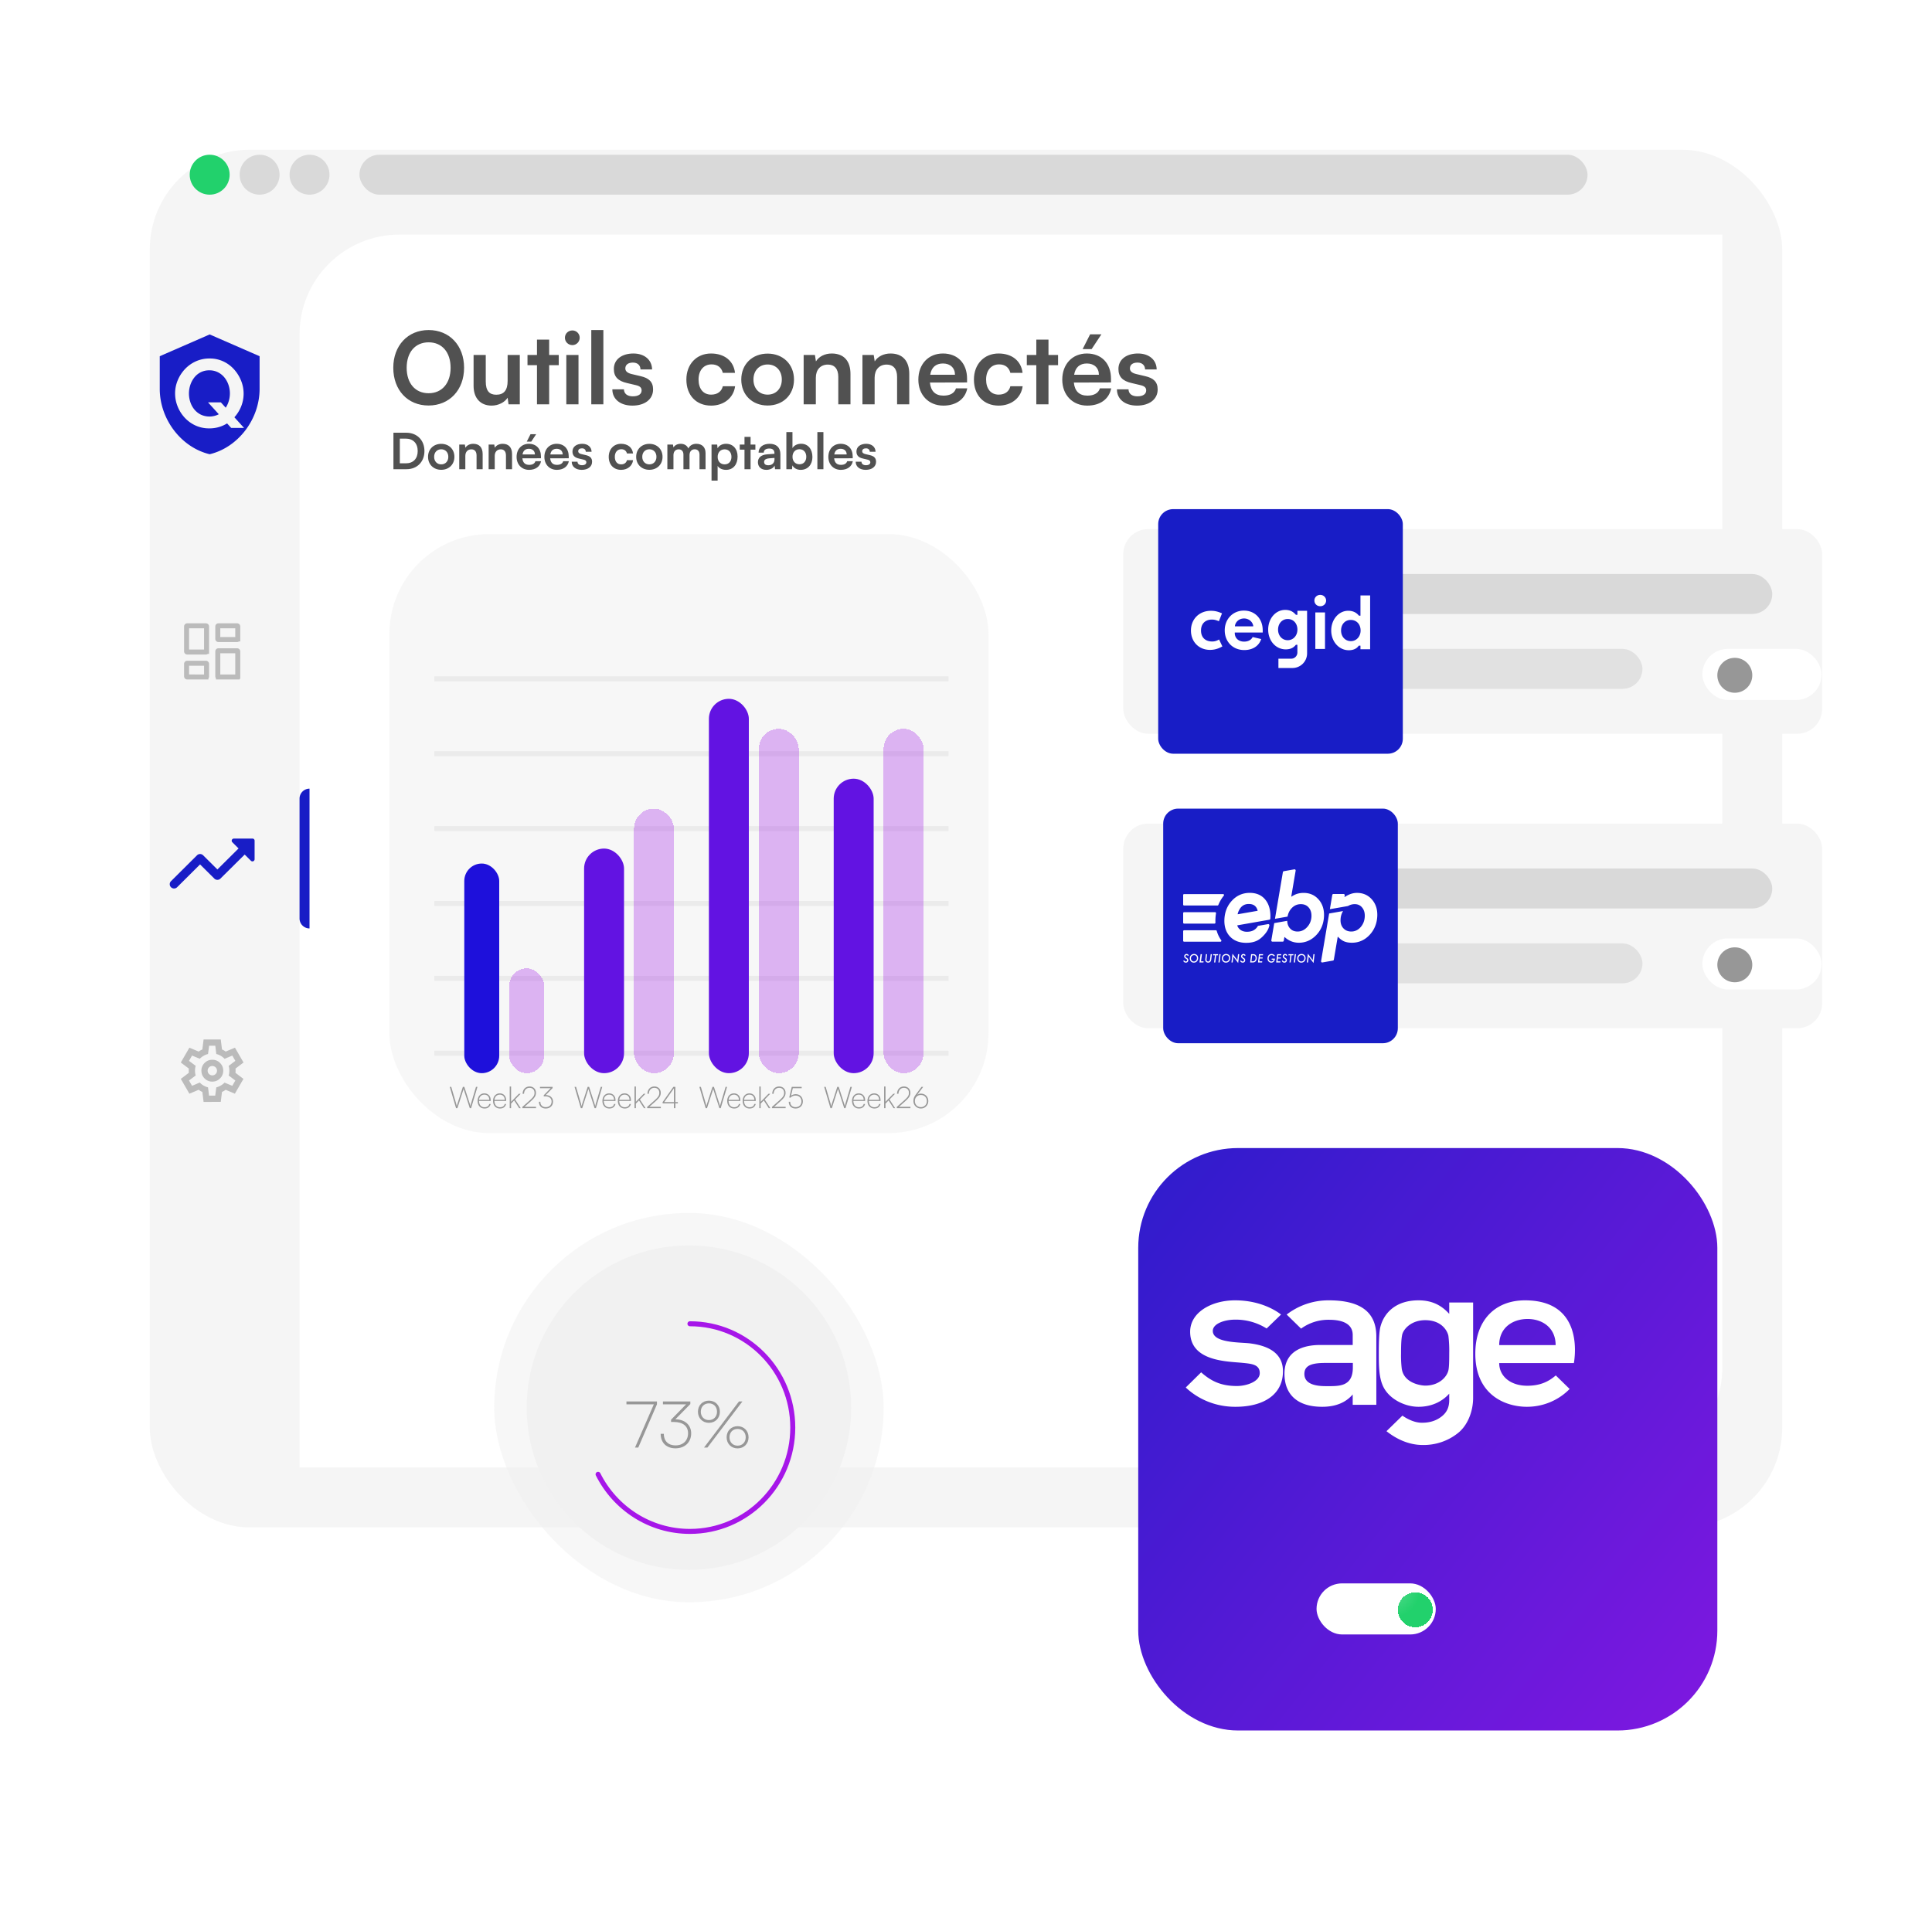 <svg xmlns="http://www.w3.org/2000/svg" width="387" height="382" fill="none"><g filter="url(#a)"><rect width="327" height="276" x="20" y="20" fill="#F5F5F5" rx="20"/></g><g filter="url(#b)"><path fill="#fff" d="M62 69c0-11.046 8.954-20 20-20h265v227c0 11.046-8.954 20-20 20H62V69Z"/></g><rect width="78" height="78" x="99" y="243" fill="#F1F1F1" opacity=".5" rx="39"/><circle cx="138" cy="282" r="32.5" fill="#F1F1F1"/><g filter="url(#c)"><path stroke="#A616E9" stroke-linecap="round" d="M138.201 261.2c11.376 0 20.599 9.312 20.599 20.8 0 11.487-9.223 20.8-20.599 20.8-8.043 0-15.009-4.654-18.401-11.44"/></g><path fill="#979797" d="M125.485 280.77v.572h5.486l-3.77 8.658h.65l3.744-8.658v-.572h-6.11Zm9.507 4.108c1.794 0 2.834.832 2.834 2.249 0 1.482-.988 2.444-2.522 2.444-1.443 0-2.34-.884-2.34-2.327h-.624c0 1.781 1.144 2.912 2.964 2.912 1.872 0 3.146-1.209 3.146-3.003 0-1.677-1.274-2.808-3.172-2.808l3.003-3.055v-.52h-5.486v.572h4.641l-3.016 3.081v.455h.572Zm9.208-2.054c0-1.287-.923-2.223-2.197-2.223s-2.197.936-2.197 2.223.923 2.223 2.197 2.223 2.197-.936 2.197-2.223Zm4.511-2.054h-.689l-6.994 9.23h.676l7.007-9.23Zm-5.083 2.054c0 .988-.676 1.677-1.625 1.677s-1.625-.689-1.625-1.677c0-.988.663-1.677 1.625-1.677s1.625.689 1.625 1.677Zm6.318 5.122c0-1.287-.923-2.223-2.197-2.223s-2.197.936-2.197 2.223.923 2.223 2.197 2.223 2.197-.936 2.197-2.223Zm-.572 0c0 .988-.676 1.677-1.625 1.677s-1.625-.689-1.625-1.677c0-.988.663-1.677 1.625-1.677s1.625.689 1.625 1.677Z"/><path fill="#515151" d="M92.96 73.68c0-4.46-2.92-7.56-7.1-7.56s-7.08 3.12-7.08 7.56c0 4.46 2.88 7.56 7.06 7.56 4.2 0 7.12-3.12 7.12-7.56Zm-2.7 0c0 3.08-1.72 5.1-4.4 5.1-2.68 0-4.4-1.98-4.4-5.1 0-3.12 1.72-5.1 4.4-5.1 2.68 0 4.4 1.98 4.4 5.1Zm11.423-2.56v5.18c0 1.88-.74 2.78-2.28 2.78-1.36 0-2.1-.76-2.1-2.64v-5.32h-2.44v6.18c0 2.42 1.34 3.96 3.62 3.96 1.32 0 2.6-.64 3.2-1.58l.18 1.32h2.26v-9.88h-2.44Zm8.32 9.88v-7.84h1.92v-2.04h-1.92v-3.08h-2.44v3.08h-1.9v2.04h1.9V81h2.44Zm4.657-11.86c.8 0 1.46-.66 1.46-1.48s-.66-1.46-1.46-1.46c-.84 0-1.5.64-1.5 1.46s.66 1.48 1.5 1.48ZM113.44 81h2.44v-9.88h-2.44V81Zm7.421 0V66.12h-2.42V81h2.42Zm1.799-3c0 1.94 1.56 3.26 4.02 3.26 2.44 0 4.14-1.24 4.14-3.24 0-1.52-.84-2.28-2.5-2.66l-1.78-.42c-.84-.2-1.28-.56-1.28-1.12 0-.74.56-1.18 1.52-1.18.94 0 1.5.54 1.52 1.38h2.32c-.02-1.92-1.52-3.2-3.74-3.2-2.28 0-3.92 1.16-3.92 3.1 0 1.58.86 2.42 2.64 2.82l1.78.42c.88.2 1.14.56 1.14 1.06 0 .72-.62 1.18-1.76 1.18-1.12 0-1.76-.54-1.78-1.4h-2.32Zm14.829-1.96c0 3.14 1.96 5.22 4.96 5.22 2.58 0 4.5-1.58 4.8-3.88h-2.46c-.26 1.08-1.12 1.68-2.34 1.68-1.56 0-2.52-1.16-2.52-3.02s1.04-3.04 2.6-3.04c1.16 0 1.98.58 2.26 1.7h2.44c-.26-2.38-2.1-3.88-4.8-3.88-2.92 0-4.94 2.16-4.94 5.22Zm10.996 0c0 3.08 2.22 5.2 5.28 5.2s5.28-2.12 5.28-5.2-2.22-5.2-5.28-5.2-5.28 2.12-5.28 5.2Zm2.44 0c0-1.8 1.16-3.02 2.84-3.02s2.84 1.22 2.84 3.02-1.16 3.02-2.84 3.02-2.84-1.22-2.84-3.02ZM163.419 81v-5.32c0-1.6.92-2.64 2.42-2.64 1.26 0 2.08.8 2.08 2.46V81h2.44v-6.08c0-2.56-1.28-4.1-3.76-4.1-1.34 0-2.54.58-3.16 1.58l-.2-1.28h-2.26V81h2.44Zm11.777 0v-5.32c0-1.6.92-2.64 2.42-2.64 1.26 0 2.08.8 2.08 2.46V81h2.44v-6.08c0-2.56-1.28-4.1-3.76-4.1-1.34 0-2.54.58-3.16 1.58l-.2-1.28h-2.26V81h2.44Zm13.757.26c2.58 0 4.38-1.3 4.8-3.46h-2.26c-.28.94-1.16 1.46-2.5 1.46-1.62 0-2.54-.88-2.72-2.62l7.44-.02v-.74c0-3.08-1.88-5.06-4.84-5.06-2.9 0-4.92 2.14-4.92 5.24 0 3.06 2.06 5.2 5 5.2Zm-.06-8.44c1.46 0 2.4.9 2.4 2.26h-4.96c.24-1.48 1.12-2.26 2.56-2.26Zm6.193 3.22c0 3.14 1.96 5.22 4.96 5.22 2.58 0 4.5-1.58 4.8-3.88h-2.46c-.26 1.08-1.12 1.68-2.34 1.68-1.56 0-2.52-1.16-2.52-3.02s1.04-3.04 2.6-3.04c1.16 0 1.98.58 2.26 1.7h2.44c-.26-2.38-2.1-3.88-4.8-3.88-2.92 0-4.94 2.16-4.94 5.22ZM210.022 81v-7.84h1.92v-2.04h-1.92v-3.08h-2.44v3.08h-1.9v2.04h1.9V81h2.44Zm10.6-14.02h-2.26l-1.5 2.96h1.8l1.96-2.96Zm-2.84 14.28c2.58 0 4.38-1.3 4.8-3.46h-2.26c-.28.94-1.16 1.46-2.5 1.46-1.62 0-2.54-.88-2.72-2.62l7.44-.02v-.74c0-3.08-1.88-5.06-4.84-5.06-2.9 0-4.92 2.14-4.92 5.24 0 3.06 2.06 5.2 5 5.2Zm-.06-8.44c1.46 0 2.4.9 2.4 2.26h-4.96c.24-1.48 1.12-2.26 2.56-2.26Zm6.012 5.18c0 1.94 1.56 3.26 4.02 3.26 2.44 0 4.14-1.24 4.14-3.24 0-1.52-.84-2.28-2.5-2.66l-1.78-.42c-.84-.2-1.28-.56-1.28-1.12 0-.74.56-1.18 1.52-1.18.94 0 1.5.54 1.52 1.38h2.32c-.02-1.92-1.52-3.2-3.74-3.2-2.28 0-3.92 1.16-3.92 3.1 0 1.58.86 2.42 2.64 2.82l1.78.42c.88.2 1.14.56 1.14 1.06 0 .72-.62 1.18-1.76 1.18-1.12 0-1.76-.54-1.78-1.4h-2.32ZM81.44 94c2.12 0 3.58-1.49 3.58-3.64 0-2.18-1.49-3.67-3.65-3.67h-2.56V94h2.63Zm-.19-6.13c1.51 0 2.42.94 2.42 2.49 0 1.52-.89 2.46-2.35 2.46h-1.23v-4.95h1.16Zm4.492 3.65c0 1.54 1.11 2.6 2.64 2.6s2.64-1.06 2.64-2.6-1.11-2.6-2.64-2.6-2.64 1.06-2.64 2.6Zm1.22 0c0-.9.58-1.51 1.42-1.51s1.42.61 1.42 1.51-.58 1.51-1.42 1.51-1.42-.61-1.42-1.51ZM93.21 94v-2.66c0-.8.46-1.32 1.21-1.32.63 0 1.04.4 1.04 1.23V94h1.22v-3.04c0-1.28-.64-2.05-1.88-2.05-.67 0-1.27.29-1.58.79l-.1-.64h-1.13V94h1.22Zm5.889 0v-2.66c0-.8.46-1.32 1.21-1.32.63 0 1.04.4 1.04 1.23V94h1.22v-3.04c0-1.28-.64-2.05-1.88-2.05-.67 0-1.27.29-1.58.79l-.1-.64h-1.13V94h1.22Zm8.299-7.01h-1.13l-.75 1.48h.9l.98-1.48Zm-1.42 7.14c1.29 0 2.19-.65 2.4-1.73h-1.13c-.14.47-.58.73-1.25.73-.81 0-1.27-.44-1.36-1.31l3.72-.01v-.37c0-1.54-.94-2.53-2.42-2.53-1.45 0-2.46 1.07-2.46 2.62 0 1.53 1.03 2.6 2.5 2.6Zm-.03-4.22c.73 0 1.2.45 1.2 1.13h-2.48c.12-.74.56-1.13 1.28-1.13Zm5.596 4.22c1.29 0 2.19-.65 2.4-1.73h-1.13c-.14.47-.58.73-1.25.73-.81 0-1.27-.44-1.36-1.31l3.72-.01v-.37c0-1.54-.94-2.53-2.42-2.53-1.45 0-2.46 1.07-2.46 2.62 0 1.53 1.03 2.6 2.5 2.6Zm-.03-4.22c.73 0 1.2.45 1.2 1.13h-2.48c.12-.74.56-1.13 1.28-1.13Zm3.007 2.59c0 .97.78 1.63 2.01 1.63 1.22 0 2.07-.62 2.07-1.62 0-.76-.42-1.14-1.25-1.33l-.89-.21c-.42-.1-.64-.28-.64-.56 0-.37.28-.59.76-.59.47 0 .75.27.76.69h1.16c-.01-.96-.76-1.6-1.87-1.6-1.14 0-1.96.58-1.96 1.55 0 .79.43 1.21 1.32 1.41l.89.21c.44.1.57.28.57.53 0 .36-.31.59-.88.59-.56 0-.88-.27-.89-.7h-1.16Zm7.414-.98c0 1.57.98 2.61 2.48 2.61 1.29 0 2.25-.79 2.4-1.94h-1.23c-.13.54-.56.84-1.17.84-.78 0-1.26-.58-1.26-1.51s.52-1.52 1.3-1.52c.58 0 .99.29 1.13.85h1.22c-.13-1.19-1.05-1.94-2.4-1.94-1.46 0-2.47 1.08-2.47 2.61Zm5.498 0c0 1.54 1.11 2.6 2.64 2.6s2.64-1.06 2.64-2.6-1.11-2.6-2.64-2.6-2.64 1.06-2.64 2.6Zm1.22 0c0-.9.58-1.51 1.42-1.51s1.42.61 1.42 1.51-.58 1.51-1.42 1.51-1.42-.61-1.42-1.51ZM134.9 94v-2.8c0-.8.47-1.18 1.05-1.18.58 0 .95.37.95 1.06V94h1.22v-2.8c0-.81.45-1.19 1.04-1.19.58 0 .96.37.96 1.08V94h1.21v-3.23c0-1.14-.66-1.86-1.86-1.86-.75 0-1.33.37-1.58.94-.26-.57-.78-.94-1.53-.94-.71 0-1.21.32-1.46.73l-.1-.58h-1.12V94h1.22Zm7.627 2.29h1.22v-2.95c.31.5.95.79 1.69.79 1.47 0 2.31-1.12 2.31-2.66 0-1.55-.92-2.56-2.31-2.56-.75 0-1.4.33-1.7.9l-.08-.75h-1.13v7.23Zm1.23-4.76c0-.89.55-1.51 1.39-1.51.86 0 1.37.63 1.37 1.51s-.51 1.5-1.37 1.5c-.84 0-1.39-.61-1.39-1.5ZM150.35 94v-3.92h.96v-1.02h-.96v-1.54h-1.22v1.54h-.95v1.02h.95V94h1.22Zm3.159.13c.77 0 1.44-.35 1.65-.86l.09.73h1.07v-3c0-1.37-.82-2.09-2.15-2.09-1.34 0-2.22.7-2.22 1.77h1.04c0-.52.4-.82 1.12-.82.62 0 1.02.27 1.02.94v.11l-1.48.11c-1.17.09-1.83.66-1.83 1.57 0 .93.64 1.54 1.69 1.54Zm.4-.92c-.55 0-.85-.22-.85-.67 0-.4.29-.65 1.05-.72l1.03-.08V92c0 .76-.48 1.21-1.23 1.21Zm4.739.79.08-.77c.29.57.92.9 1.66.9 1.42 0 2.35-1.05 2.35-2.57 0-1.56-.86-2.66-2.27-2.66-.75 0-1.41.33-1.73.88v-3.22h-1.22V94h1.13Zm.1-2.49c0-.89.55-1.51 1.39-1.51.86 0 1.37.63 1.37 1.51s-.51 1.5-1.37 1.5c-.84 0-1.39-.61-1.39-1.5Zm6.191 2.49v-7.44h-1.21V94h1.21Zm3.49.13c1.29 0 2.19-.65 2.4-1.73h-1.13c-.14.47-.58.73-1.25.73-.81 0-1.27-.44-1.36-1.31l3.72-.01v-.37c0-1.54-.94-2.53-2.42-2.53-1.45 0-2.46 1.07-2.46 2.62 0 1.53 1.03 2.6 2.5 2.6Zm-.03-4.22c.73 0 1.2.45 1.2 1.13h-2.48c.12-.74.56-1.13 1.28-1.13Zm3.006 2.59c0 .97.78 1.63 2.01 1.63 1.22 0 2.07-.62 2.07-1.62 0-.76-.42-1.14-1.25-1.33l-.89-.21c-.42-.1-.64-.28-.64-.56 0-.37.28-.59.76-.59.47 0 .75.27.76.69h1.16c-.01-.96-.76-1.6-1.87-1.6-1.14 0-1.96.58-1.96 1.55 0 .79.43 1.21 1.32 1.41l.89.21c.44.1.57.28.57.53 0 .36-.31.59-.88.59-.56 0-.88-.27-.89-.7h-1.16Z"/><g fill="#181DC6" clip-path="url(#d)"><path d="M44.947 75.612a3.988 3.988 0 0 0-1.287-1.031 3.722 3.722 0 0 0-1.714-.389 3.78 3.78 0 0 0-1.772.4c-.5.259-.937.624-1.277 1.069a4.944 4.944 0 0 0-.782 1.487 5.444 5.444 0 0 0 .01 3.403c.172.536.444 1.037.802 1.477.35.429.789.78 1.287 1.03a4.071 4.071 0 0 0 3.495-.009c.039-.02.08-.042.115-.063l-2.155-2.377h2.575l.971 1.07a4.99 4.99 0 0 0 .568-1.194 5.37 5.37 0 0 0 .267-1.663 5.306 5.306 0 0 0-.287-1.73 4.764 4.764 0 0 0-.816-1.48Z"/><path d="m42 67-10 4.363v6.546C32 83.963 36.267 89.626 42 91c5.733-1.374 10-7.037 10-13.09v-6.547L42 67Zm4.303 18.723-.816-.9a7.026 7.026 0 0 1-.817.433 6.623 6.623 0 0 1-2.743.564 6.478 6.478 0 0 1-2.802-.593 6.79 6.79 0 0 1-2.159-1.585 7.273 7.273 0 0 1-1.397-2.245 6.955 6.955 0 0 1-.495-2.577 6.753 6.753 0 0 1 .526-2.634 7.434 7.434 0 0 1 1.445-2.237 6.858 6.858 0 0 1 2.179-1.555 6.584 6.584 0 0 1 2.762-.574 6.366 6.366 0 0 1 2.783.603c.82.389 1.552.938 2.148 1.614a7.696 7.696 0 0 1 1.387 2.255 6.896 6.896 0 0 1-.02 5.183 7.3 7.3 0 0 1-1.333 2.121l1.927 2.127h-2.575Z"/></g><circle cx="42" cy="35" r="4" fill="#22D16C"/><circle cx="52" cy="35" r="4" fill="#D9D9D9"/><circle cx="62" cy="35" r="4" fill="#D9D9D9"/><rect width="246" height="8" x="72" y="31" fill="#D9D9D9" rx="4"/><path fill="#181DC6" d="m46.535 168.733 1.25 1.243-4.238 4.209-2.857-2.838a.877.877 0 0 0-.613-.252.875.875 0 0 0-.612.252l-5.211 5.185a.854.854 0 0 0 0 1.216.88.88 0 0 0 .612.252.875.875 0 0 0 .612-.252l4.595-4.572 2.858 2.838a.868.868 0 0 0 1.224 0l4.856-4.813 1.25 1.242a.434.434 0 0 0 .739-.302v-3.71a.407.407 0 0 0-.12-.307.416.416 0 0 0-.306-.124h-3.726a.439.439 0 0 0-.403.263.431.431 0 0 0 .09.47Z"/><path stroke="#BBB" d="M41.25 130.625H37.5a.127.127 0 0 1-.125-.125v-5c0-.068.057-.125.125-.125h3.75c.068 0 .125.057.125.125v5a.127.127 0 0 1-.125.125Zm0 5H37.5a.127.127 0 0 1-.125-.125V133c0-.068.057-.125.125-.125h3.75c.068 0 .125.057.125.125v2.5a.127.127 0 0 1-.125.125Zm6.25 0h-3.75a.127.127 0 0 1-.125-.125v-5c0-.068.057-.125.125-.125h3.75c.068 0 .125.057.125.125v5a.127.127 0 0 1-.125.125ZM43.625 128v-2.5c0-.068.057-.125.125-.125h3.75c.068 0 .125.057.125.125v2.5a.127.127 0 0 1-.125.125h-3.75a.127.127 0 0 1-.125-.125Z"/><path fill="#181DC6" d="M60 160a2 2 0 0 1 2-2v28a2 2 0 0 1-2-2v-24Z"/><path fill="#BBB" d="m40.781 220.75-.25-2a2.37 2.37 0 0 1-.383-.188 4.78 4.78 0 0 1-.351-.234l-1.86.781-1.718-2.968 1.61-1.219a1.493 1.493 0 0 1-.017-.211v-.422c0-.068.006-.138.016-.211l-1.61-1.219 1.72-2.968 1.859.781a4.12 4.12 0 0 1 .36-.234c.124-.073.25-.136.374-.188l.25-2h3.438l.25 2c.135.052.263.115.383.188.12.072.237.151.351.234l1.86-.781 1.718 2.968-1.61 1.219c.011.073.017.143.017.211v.422c0 .068-.01.138-.032.211l1.61 1.219-1.72 2.968-1.843-.781a4.118 4.118 0 0 1-.36.234c-.124.073-.25.136-.374.188l-.25 2H40.78Zm1.75-4.062c.604 0 1.12-.214 1.547-.641.427-.427.64-.943.64-1.547s-.213-1.12-.64-1.547a2.108 2.108 0 0 0-1.547-.641c-.614 0-1.133.214-1.555.641a2.118 2.118 0 0 0-.632 1.547c0 .604.21 1.12.632 1.547a2.1 2.1 0 0 0 1.555.641Zm0-1.25a.907.907 0 0 1-.664-.274.903.903 0 0 1-.273-.664c0-.26.091-.482.273-.664a.902.902 0 0 1 .664-.274.91.91 0 0 1 .665.274.903.903 0 0 1 .273.664c0 .26-.092.482-.274.664a.902.902 0 0 1-.664.274Zm-.656 4.062h1.234l.22-1.656a3.52 3.52 0 0 0 .898-.368 3.74 3.74 0 0 0 .757-.585l1.547.64.61-1.062-1.344-1.016a2.21 2.21 0 0 0 .11-.46 3.864 3.864 0 0 0 0-.985 2.219 2.219 0 0 0-.11-.461l1.344-1.016-.61-1.062-1.547.656a3.447 3.447 0 0 0-1.656-.969l-.203-1.656h-1.234l-.22 1.656a3.504 3.504 0 0 0-.897.368 3.774 3.774 0 0 0-.758.585l-1.547-.64-.61 1.062 1.344 1a2.541 2.541 0 0 0-.11.469 3.774 3.774 0 0 0 0 .984c.022.157.058.313.11.469l-1.344 1.016.61 1.062 1.547-.656c.229.24.482.44.758.602.276.162.575.284.898.367l.203 1.656Z"/><rect width="140" height="41" x="225" y="106" fill="#F5F5F5" rx="5"/><rect width="84" height="8" x="271" y="115" fill="#D9D9D9" rx="4"/><rect width="58" height="8" x="271" y="130" fill="#D9D9D9" fill-opacity=".7" rx="4"/><rect width="49" height="49" x="232" y="102" fill="#181DC6" rx="3"/><path fill="#fff" d="M257.948 128.259c-1.137 0-1.938-.916-1.938-2.124 0-1.208.807-2.123 1.938-2.123 1.13 0 1.938.879 1.938 2.123 0 1.208-.838 2.124-1.938 2.124Zm1.938-5.892v.807h-.293l-.036-.036c-.437-.478-.987-.951-2.124-.951-1.902 0-3.403 1.717-3.403 3.954s1.537 3.954 3.511 3.954c1.136 0 1.681-.479 2.01-.879l.036-.036h.293v1.537c0 .694-.551 1.244-1.244 1.244h-2.555v1.866h2.818a2.933 2.933 0 0 0 2.925-2.925v-8.535h-1.938Zm-10.648 7.865c-2.267 0-3.912-1.644-3.912-3.953 0-2.267 1.645-3.954 3.841-3.954 2.195 0 3.768 1.609 3.768 3.954v.436h-5.599v.108c0 1.023.766 1.717 1.867 1.717.807 0 1.429-.329 1.716-.916l1.717.401c-.467 1.4-1.711 2.207-3.398 2.207Zm-.035-6.328c-1.059 0-1.717.73-1.831 1.465v.108h3.661v-.114c-.144-.837-.915-1.459-1.83-1.459Zm14.272-1.208h1.938v7.315h-1.938v-7.315Zm.987-1.245c-.658 0-1.173-.478-1.173-1.136 0-.658.515-1.137 1.173-1.137s1.172.515 1.172 1.137c-.006.658-.514 1.136-1.172 1.136Zm5.706 8.817c-1.974 0-3.511-1.758-3.511-3.953 0-2.196 1.501-3.954 3.403-3.954.916 0 1.609.329 2.124.951l.036.036h.293v-4.062h1.938v10.791h-1.938v-.73h-.329l-.036.036c-.407.592-1.101.885-1.98.885Zm.401-6.071c-1.137 0-1.938.879-1.938 2.123 0 1.245.843 2.124 1.974 2.124 1.094 0 1.938-.915 1.938-2.124 0-1.25-.802-2.123-1.974-2.123Zm-28.203 6c-2.196 0-3.805-1.609-3.805-3.877 0-2.302 1.681-3.953 3.99-3.953.808 0 1.388.143 2.231.514l-.622 1.573c-.55-.221-.915-.329-1.388-.329-1.244 0-2.195.73-2.195 2.195 0 1.466.951 2.196 2.231 2.196.479 0 .88-.108 1.388-.401l.658 1.388c-.843.472-1.579.694-2.488.694Z"/><g filter="url(#e)"><rect width="23.882" height="10.235" x="341" y="129" fill="#fff" rx="5.118"/></g><g filter="url(#f)"><circle cx="346.5" cy="134.288" r="3.5" fill="#979797"/></g><rect width="140" height="41" x="225" y="165" fill="#F5F5F5" rx="5"/><rect width="84" height="8" x="271" y="174" fill="#D9D9D9" rx="4"/><rect width="58" height="8" x="271" y="189" fill="#D9D9D9" fill-opacity=".7" rx="4"/><rect width="47" height="47" x="233" y="162" fill="#181DC6" rx="3"/><g fill="#fff" fill-rule="evenodd" clip-path="url(#g)" clip-rule="evenodd"><path d="M237 186.564v1.903a.19.19 0 0 0 .185.193h7.286c.154 0 .239-.183.147-.31a5.93 5.93 0 0 1-.887-1.84.185.185 0 0 0-.177-.139h-6.369a.189.189 0 0 0-.185.193Zm6.47-2.579c.018-.347.055-.683.11-1.011.019-.119-.066-.229-.182-.229h-6.213a.19.19 0 0 0-.185.193v1.903c0 .107.083.193.185.193h6.097a.19.19 0 0 0 .184-.203 8.862 8.862 0 0 1 .004-.846Zm-6.47-4.672v1.903c0 .106.083.192.185.192h6.695a.184.184 0 0 0 .17-.118 7.384 7.384 0 0 1 1.089-1.854c.101-.126.016-.316-.141-.316h-7.813a.189.189 0 0 0-.185.193Zm1.112 12.052-.159.158c-.075-.115-.162-.173-.259-.173a.241.241 0 0 0-.175.068.23.23 0 0 0-.069.171c0 .054.015.101.047.141a.52.52 0 0 0 .07.064c.031.023.069.049.116.078a.912.912 0 0 1 .275.227.464.464 0 0 1 .071.268.47.47 0 0 1-.137.35.483.483 0 0 1-.355.134.546.546 0 0 1-.302-.08.56.56 0 0 1-.116-.104 1.005 1.005 0 0 1-.104-.156l.181-.128c.049.09.097.152.144.186a.305.305 0 0 0 .183.051.272.272 0 0 0 .197-.069.264.264 0 0 0 .071-.197.22.22 0 0 0-.052-.147.505.505 0 0 0-.077-.071 1.982 1.982 0 0 0-.131-.087.868.868 0 0 1-.251-.211.435.435 0 0 1-.069-.252c0-.134.045-.246.135-.334a.464.464 0 0 1 .34-.134c.089 0 .165.019.228.056.064.038.13.101.198.191Zm1.887.588c0 .19-.049.362-.145.517a.796.796 0 0 1-.301.281.857.857 0 0 1-.41.099.775.775 0 0 1-.587-.238.865.865 0 0 1-.227-.619c0-.252.081-.461.241-.626a.816.816 0 0 1 .609-.248c.245 0 .443.077.594.23.15.152.226.354.226.604Zm-.239-.002a.607.607 0 0 0-.155-.437.55.55 0 0 0-.418-.163.591.591 0 0 0-.442.184.633.633 0 0 0-.177.458c0 .181.055.331.164.45.11.118.249.177.417.177.175 0 .32-.064.436-.191a.676.676 0 0 0 .175-.478Zm1.005-.798-.194 1.435h.521l-.031.23h-.794l.227-1.665h.271Zm1.987 0-.116.985c-.026.218-.075.377-.147.477a.562.562 0 0 1-.481.235.574.574 0 0 1-.411-.155.52.52 0 0 1-.164-.39c0-.033.002-.068.004-.105.002-.037.006-.075.011-.117l.11-.93h.236l-.113.962c-.004.029-.006.055-.008.08-.002.024-.002.047-.002.068 0 .11.029.198.089.262s.141.096.244.096c.12 0 .212-.041.274-.121.062-.081.104-.213.126-.396l.112-.951h.236Zm.854.229-.17 1.436h-.237l.17-1.436h-.382l.027-.229h.985l-.027.229h-.366Zm.892-.229-.197 1.665h-.238l.197-1.665h.238Zm1.925.8c0 .19-.048.362-.145.517a.796.796 0 0 1-.301.281.854.854 0 0 1-.41.099.77.77 0 0 1-.586-.238.86.86 0 0 1-.227-.619c0-.252.08-.461.24-.626a.816.816 0 0 1 .609-.248c.246 0 .444.077.594.23.151.152.226.354.226.604Zm-.238-.002a.607.607 0 0 0-.156-.437.548.548 0 0 0-.417-.163.593.593 0 0 0-.443.184.633.633 0 0 0-.177.458c0 .181.055.331.165.45.11.118.249.177.416.177a.568.568 0 0 0 .437-.191.68.68 0 0 0 .175-.478Zm2.045-.798-.21 1.779-.971-1.289-.138 1.175h-.238l.209-1.756.97 1.288.141-1.197h.237Zm1.278.212-.158.158c-.076-.115-.162-.173-.259-.173a.24.24 0 0 0-.175.068.226.226 0 0 0-.07.171c0 .054.016.101.048.141a.52.52 0 0 0 .07.064c.031.023.069.049.115.078.138.084.23.159.276.227.047.068.07.158.07.268a.47.47 0 0 1-.136.35.485.485 0 0 1-.356.134.542.542 0 0 1-.301-.08.54.54 0 0 1-.117-.104 1.004 1.004 0 0 1-.103-.156l.18-.128c.049.09.097.152.144.186a.306.306 0 0 0 .184.051.27.27 0 0 0 .196-.069.264.264 0 0 0 .071-.197.215.215 0 0 0-.052-.147.461.461 0 0 0-.077-.071 1.93 1.93 0 0 0-.13-.087.889.889 0 0 1-.252-.211.442.442 0 0 1-.068-.252.461.461 0 0 1 .474-.468c.089 0 .165.019.228.056a.7.7 0 0 1 .198.191Zm1.107-.212h.324c.122 0 .216.006.281.019a.55.55 0 0 1 .186.07.645.645 0 0 1 .246.282.943.943 0 0 1 .091.419c0 .164-.034.316-.102.455a.827.827 0 0 1-.118.182.674.674 0 0 1-.154.133.665.665 0 0 1-.213.083 1.136 1.136 0 0 1-.141.017 3.473 3.473 0 0 1-.192.005h-.405l.197-1.665Zm.21.229-.142 1.206h.18a.92.92 0 0 0 .311-.041.405.405 0 0 0 .189-.149.743.743 0 0 0 .141-.464.69.69 0 0 0-.063-.304.41.41 0 0 0-.174-.192.68.68 0 0 0-.31-.056h-.132Zm2.186-.229-.027.229h-.587l-.051.432h.587l-.024.214h-.588l-.066.56h.587l-.028.23h-.824l.197-1.665h.824Zm1.733.891h.64a1.088 1.088 0 0 1-.13.464.649.649 0 0 1-.597.342.712.712 0 0 1-.549-.234.846.846 0 0 1-.216-.597c0-.132.025-.26.074-.385a.825.825 0 0 1 .203-.306.755.755 0 0 1 .542-.209c.264 0 .482.112.656.336l-.155.164a.598.598 0 0 0-.505-.268.524.524 0 0 0-.416.185.704.704 0 0 0-.16.477c0 .179.05.324.15.437.1.113.23.17.39.17a.447.447 0 0 0 .291-.098.444.444 0 0 0 .153-.265h-.397l.026-.213Zm1.913-.891-.027.229h-.588l-.05.432h.587l-.025.214h-.587l-.067.56h.588l-.028.23h-.824l.197-1.665h.824Zm1.198.212-.159.158c-.075-.115-.161-.173-.259-.173a.241.241 0 0 0-.175.068.23.23 0 0 0-.069.171c0 .054.016.101.047.141a.59.59 0 0 0 .07.064c.031.023.07.049.116.078a.932.932 0 0 1 .276.227c.047.068.07.158.07.268a.47.47 0 0 1-.137.35.483.483 0 0 1-.355.134.548.548 0 0 1-.302-.08.56.56 0 0 1-.116-.104.937.937 0 0 1-.103-.156l.18-.128c.049.09.097.152.144.186a.305.305 0 0 0 .183.051.272.272 0 0 0 .197-.069.264.264 0 0 0 .071-.197.22.22 0 0 0-.052-.147.461.461 0 0 0-.077-.071 1.93 1.93 0 0 0-.13-.087.875.875 0 0 1-.252-.211.435.435 0 0 1-.069-.252c0-.134.045-.246.135-.334a.464.464 0 0 1 .34-.134c.089 0 .165.019.228.056.064.038.13.101.198.191Zm.85.017-.17 1.436h-.237l.17-1.436h-.383l.027-.229h.985l-.026.229h-.366Zm.891-.229-.197 1.665h-.237l.197-1.665h.237Zm1.925.8c0 .19-.048.362-.145.517a.786.786 0 0 1-.3.281.86.86 0 0 1-.41.099.773.773 0 0 1-.587-.238.865.865 0 0 1-.227-.619.86.86 0 0 1 .241-.626.816.816 0 0 1 .609-.248c.245 0 .443.077.594.23.15.152.225.354.225.604Zm-.238-.002a.611.611 0 0 0-.155-.437.55.55 0 0 0-.418-.163.591.591 0 0 0-.442.184.633.633 0 0 0-.177.458c0 .181.054.331.164.45.11.118.249.177.417.177.175 0 .32-.064.436-.191a.676.676 0 0 0 .175-.478Zm2.045-.798-.209 1.779-.971-1.289-.139 1.175h-.238l.209-1.756.971 1.288.141-1.197h.236Zm-8.991-9.016c-.158-.735-.45-1.369-.869-1.884-.734-.915-1.788-1.378-3.131-1.378-1.378 0-2.561.506-3.514 1.506-.957 1.001-1.481 2.263-1.557 3.748-.073 1.431.29 2.594 1.082 3.457.791.863 1.898 1.3 3.289 1.3.873 0 1.621-.158 2.225-.471.47-.241.946-.634 1.413-1.167.556-.624.82-1.184.936-1.61l.003-.009c.013-.039.03-.109.053-.213a.24.24 0 0 0-.056-.211.22.22 0 0 0-.199-.07l-.625.109h.002l-1.411.246a2.579 2.579 0 0 1-.114.19l-.037.05c-.503.681-1.184.938-2.063.938-.626 0-1.134-.192-1.511-.571a1.701 1.701 0 0 1-.413-.67.038.038 0 0 1 .004-.033c.003-.007.01-.015.024-.017l6.403-1.122a.23.23 0 0 0 .186-.212l.009-.136a6.825 6.825 0 0 0-.129-1.77Zm-2.423.318a.035.035 0 0 1-.025.017l-1.358.238h-.003l-.016.001-2.555.447c-.015.003-.026-.006-.031-.011a.037.037 0 0 1-.008-.033l.014-.062c.024-.107.057-.211.057-.211.41-1.17 1.116-1.739 2.157-1.739.956 0 1.536.434 1.772 1.327a.035.035 0 0 1-.004.026Zm22.914-2.233c-.769-.89-1.779-1.341-3.001-1.341-.835 0-1.661.276-2.458.821a.03.03 0 0 1-.038 0 .032.032 0 0 1-.015-.036l.048-.287a.244.244 0 0 0-.05-.192.22.22 0 0 0-.173-.084h-2.048a.228.228 0 0 0-.223.194l-.483 2.85 3.633-.636a2.547 2.547 0 0 1 1.354-.374c.627 0 1.114.228 1.49.697.378.464.55 1.073.512 1.81-.042.826-.329 1.541-.851 2.124-.515.565-1.136.852-1.845.852-.671 0-1.213-.228-1.611-.678-.397-.437-.58-1.03-.542-1.762.032-.623.2-1.179.5-1.661l-2.785.488-1.613 9.529-.002.008a.23.23 0 0 0 .221.276c.011 0 .02-.002.03-.003l.023-.004 2.101-.368a.225.225 0 0 0 .181-.187l.773-4.558a.035.035 0 0 1 .024-.028.036.036 0 0 1 .036.009c.363.38.721.66 1.062.832.445.234 1.025.353 1.724.353 1.359 0 2.538-.513 3.504-1.525.969-1.015 1.498-2.279 1.574-3.759.069-1.344-.285-2.474-1.052-3.36Zm-10.67.01c-.77-.896-1.792-1.351-3.039-1.351-.504 0-.983.079-1.426.234-.289.102-.62.273-.983.508a.035.035 0 0 1-.04-.001.034.034 0 0 1-.014-.036l.873-5.141.001-.003c.002-.015.004-.03.004-.045a.23.23 0 0 0-.225-.235.202.202 0 0 0-.043.005h-.003l-2.103.369a.23.23 0 0 0-.185.191l-1.585 9.346 2.521-.441c.116-.651.376-1.204.782-1.644.509-.565 1.139-.851 1.872-.851.679 0 1.201.226 1.595.691.394.463.575 1.075.537 1.816-.043.823-.341 1.534-.887 2.114-.528.572-1.165.862-1.893.862-.66 0-1.167-.22-1.552-.674-.328-.377-.502-.87-.521-1.469l-2.599.456-.585 3.444a.247.247 0 0 0 .05.193.223.223 0 0 0 .173.084h2.048a.23.23 0 0 0 .223-.194l.122-.706a.033.033 0 0 1 .023-.028.031.031 0 0 1 .034.007c.809.751 1.766 1.133 2.845 1.133 1.328 0 2.494-.51 3.465-1.514.962-.989 1.489-2.245 1.565-3.731.07-1.363-.283-2.503-1.05-3.389Z"/></g><g filter="url(#h)"><rect width="23.882" height="10.235" x="341" y="187" fill="#fff" rx="5.118"/></g><g filter="url(#i)"><circle cx="346.5" cy="192.288" r="3.5" fill="#979797"/></g><rect width="120" height="120" x="78" y="107" fill="#F1F1F1" opacity=".5" rx="20"/><path stroke="#EBEBEB" d="M87 211h103M87 196h103M87 181h103M87 166h103M87 151h103M87 136h103"/><path fill="#979797" d="M91.35 222h.276l1.236-3.84 1.242 3.84h.264l1.272-4.26h-.294l-.96 3.228a7.036 7.036 0 0 0-.156.636 9.34 9.34 0 0 0-.18-.636l-1.044-3.228h-.288l-1.038 3.228c-.06.192-.114.36-.186.642-.054-.246-.102-.45-.156-.642l-.948-3.228h-.3l1.26 4.26Zm5.708.072c.648 0 1.062-.306 1.23-.9h-.282c-.114.426-.438.648-.948.648-.678 0-1.086-.468-1.11-1.254h2.34v-.192c0-.786-.516-1.326-1.266-1.326-.804 0-1.35.618-1.35 1.518 0 .906.552 1.506 1.386 1.506Zm-.036-2.772c.594 0 .984.414.984 1.038h-2.052c.066-.63.48-1.038 1.068-1.038Zm3.129 2.772c.648 0 1.062-.306 1.23-.9h-.282c-.114.426-.438.648-.948.648-.678 0-1.086-.468-1.11-1.254h2.34v-.192c0-.786-.516-1.326-1.266-1.326-.804 0-1.35.618-1.35 1.518 0 .906.552 1.506 1.386 1.506Zm-.036-2.772c.594 0 .984.414.984 1.038h-2.052c.066-.63.48-1.038 1.068-1.038Zm2.26 2.7v-.9l.618-.642.996 1.542h.318l-1.128-1.728 1.116-1.152h-.354l-1.566 1.614v-3.066h-.276V222h.276Zm4.998 0v-.264h-2.304l1.086-.96c.942-.828 1.2-1.224 1.2-1.854 0-.738-.522-1.254-1.278-1.254-.81 0-1.362.576-1.392 1.452h.288c.024-.714.456-1.182 1.092-1.182.618 0 1.002.384 1.002 1.002 0 .546-.204.852-1.08 1.626l-1.35 1.194v.24h2.736Zm1.805-2.364c.828 0 1.308.384 1.308 1.038 0 .684-.456 1.128-1.164 1.128-.666 0-1.08-.408-1.08-1.074h-.288c0 .822.528 1.344 1.368 1.344.864 0 1.452-.558 1.452-1.386 0-.774-.588-1.296-1.464-1.296l1.386-1.41v-.24h-2.532v.264h2.142l-1.392 1.422v.21h.264ZM116.35 222h.276l1.236-3.84 1.242 3.84h.264l1.272-4.26h-.294l-.96 3.228a7.036 7.036 0 0 0-.156.636 9.34 9.34 0 0 0-.18-.636l-1.044-3.228h-.288l-1.038 3.228c-.06.192-.114.36-.186.642-.054-.246-.102-.45-.156-.642l-.948-3.228h-.3l1.26 4.26Zm5.708.072c.648 0 1.062-.306 1.23-.9h-.282c-.114.426-.438.648-.948.648-.678 0-1.086-.468-1.11-1.254h2.34v-.192c0-.786-.516-1.326-1.266-1.326-.804 0-1.35.618-1.35 1.518 0 .906.552 1.506 1.386 1.506Zm-.036-2.772c.594 0 .984.414.984 1.038h-2.052c.066-.63.48-1.038 1.068-1.038Zm3.129 2.772c.648 0 1.062-.306 1.23-.9h-.282c-.114.426-.438.648-.948.648-.678 0-1.086-.468-1.11-1.254h2.34v-.192c0-.786-.516-1.326-1.266-1.326-.804 0-1.35.618-1.35 1.518 0 .906.552 1.506 1.386 1.506Zm-.036-2.772c.594 0 .984.414.984 1.038h-2.052c.066-.63.48-1.038 1.068-1.038Zm2.26 2.7v-.9l.618-.642.996 1.542h.318l-1.128-1.728 1.116-1.152h-.354l-1.566 1.614v-3.066h-.276V222h.276Zm4.998 0v-.264h-2.304l1.086-.96c.942-.828 1.2-1.224 1.2-1.854 0-.738-.522-1.254-1.278-1.254-.81 0-1.362.576-1.392 1.452h.288c.024-.714.456-1.182 1.092-1.182.618 0 1.002.384 1.002 1.002 0 .546-.204.852-1.08 1.626l-1.35 1.194v.24h2.736Zm.682-1.206 1.944-2.766v2.766h-1.944Zm2.73.264v-.264h-.498v-3.054h-.402l-2.154 3.054v.264h2.268V222h.288v-.942h.498Zm5.565.942h.276l1.236-3.84 1.242 3.84h.264l1.272-4.26h-.294l-.96 3.228a7.036 7.036 0 0 0-.156.636 9.34 9.34 0 0 0-.18-.636l-1.044-3.228h-.288l-1.038 3.228c-.06.192-.114.36-.186.642-.054-.246-.102-.45-.156-.642l-.948-3.228h-.3l1.26 4.26Zm5.708.072c.648 0 1.062-.306 1.23-.9h-.282c-.114.426-.438.648-.948.648-.678 0-1.086-.468-1.11-1.254h2.34v-.192c0-.786-.516-1.326-1.266-1.326-.804 0-1.35.618-1.35 1.518 0 .906.552 1.506 1.386 1.506Zm-.036-2.772c.594 0 .984.414.984 1.038h-2.052c.066-.63.48-1.038 1.068-1.038Zm3.129 2.772c.648 0 1.062-.306 1.23-.9h-.282c-.114.426-.438.648-.948.648-.678 0-1.086-.468-1.11-1.254h2.34v-.192c0-.786-.516-1.326-1.266-1.326-.804 0-1.35.618-1.35 1.518 0 .906.552 1.506 1.386 1.506Zm-.036-2.772c.594 0 .984.414.984 1.038h-2.052c.066-.63.48-1.038 1.068-1.038Zm2.26 2.7v-.9l.618-.642.996 1.542h.318l-1.128-1.728 1.116-1.152h-.354l-1.566 1.614v-3.066h-.276V222h.276Zm4.998 0v-.264h-2.304l1.086-.96c.942-.828 1.2-1.224 1.2-1.854 0-.738-.522-1.254-1.278-1.254-.81 0-1.362.576-1.392 1.452h.288c.024-.714.456-1.182 1.092-1.182.618 0 1.002.384 1.002 1.002 0 .546-.204.852-1.08 1.626l-1.35 1.194v.24h2.736Zm1.998.072c.864 0 1.452-.594 1.452-1.422 0-.78-.54-1.44-1.44-1.44-.342 0-.672.114-.936.318l.366-1.524h1.776v-.264h-1.986l-.504 2.106.192.09c.27-.27.654-.456 1.074-.456.744 0 1.17.528 1.17 1.164 0 .684-.456 1.158-1.164 1.158-.666 0-1.08-.408-1.08-1.074h-.288c0 .822.528 1.344 1.368 1.344Zm6.979-.072h.276l1.236-3.84 1.242 3.84h.264l1.272-4.26h-.294l-.96 3.228a7.036 7.036 0 0 0-.156.636 9.34 9.34 0 0 0-.18-.636l-1.044-3.228h-.288l-1.038 3.228c-.06.192-.114.36-.186.642-.054-.246-.102-.45-.156-.642l-.948-3.228h-.3l1.26 4.26Zm5.708.072c.648 0 1.062-.306 1.23-.9h-.282c-.114.426-.438.648-.948.648-.678 0-1.086-.468-1.11-1.254h2.34v-.192c0-.786-.516-1.326-1.266-1.326-.804 0-1.35.618-1.35 1.518 0 .906.552 1.506 1.386 1.506Zm-.036-2.772c.594 0 .984.414.984 1.038h-2.052c.066-.63.48-1.038 1.068-1.038Zm3.129 2.772c.648 0 1.062-.306 1.23-.9h-.282c-.114.426-.438.648-.948.648-.678 0-1.086-.468-1.11-1.254h2.34v-.192c0-.786-.516-1.326-1.266-1.326-.804 0-1.35.618-1.35 1.518 0 .906.552 1.506 1.386 1.506Zm-.036-2.772c.594 0 .984.414.984 1.038h-2.052c.066-.63.48-1.038 1.068-1.038Zm2.26 2.7v-.9l.618-.642.996 1.542h.318l-1.128-1.728 1.116-1.152h-.354l-1.566 1.614v-3.066h-.276V222h.276Zm4.998 0v-.264h-2.304l1.086-.96c.942-.828 1.2-1.224 1.2-1.854 0-.738-.522-1.254-1.278-1.254-.81 0-1.362.576-1.392 1.452h.288c.024-.714.456-1.182 1.092-1.182.618 0 1.002.384 1.002 1.002 0 .546-.204.852-1.08 1.626l-1.35 1.194v.24h2.736Zm1.091-2.742c-.372.498-.492.834-.492 1.32 0 .84.666 1.494 1.494 1.494s1.482-.642 1.482-1.494c0-.822-.588-1.482-1.476-1.482-.246 0-.45.048-.726.216l1.188-1.572h-.342l-1.128 1.518Zm-.204 1.32c0-.702.498-1.212 1.206-1.212.696 0 1.194.51 1.194 1.212 0 .708-.498 1.224-1.194 1.224-.708 0-1.206-.516-1.206-1.224Z"/><g filter="url(#j)"><rect width="7" height="42" x="93" y="169" fill="#1E10DB" rx="3.5"/></g><g filter="url(#k)"><rect width="7" height="21" x="102" y="190" fill="#9D16E8" fill-opacity=".3" rx="3.5" shape-rendering="crispEdges"/></g><g filter="url(#l)"><rect width="8" height="45" x="117" y="166" fill="#6213E2" rx="4"/></g><g filter="url(#m)"><rect width="8" height="75" x="142" y="136" fill="#6213E2" rx="4"/></g><g filter="url(#n)"><rect width="8" height="59" x="167" y="152" fill="#6213E2" rx="4"/></g><g filter="url(#o)"><rect width="8" height="53" x="127" y="158" fill="#9D16E8" fill-opacity=".3" rx="4" shape-rendering="crispEdges"/></g><g filter="url(#p)"><rect width="8" height="69" x="152" y="142" fill="#9D16E8" fill-opacity=".3" rx="4" shape-rendering="crispEdges"/></g><g filter="url(#q)"><rect width="8" height="69" x="177" y="142" fill="#9D16E8" fill-opacity=".3" rx="4" shape-rendering="crispEdges"/></g><g filter="url(#r)"><rect width="116" height="116.682" x="218" y="220" fill="url(#s)" rx="20"/></g><g filter="url(#t)"><rect width="23.882" height="10.235" x="263.718" y="316.212" fill="#fff" rx="5.118"/></g><g filter="url(#u)"><circle cx="282.5" cy="321.5" r="3.5" fill="url(#v)" shape-rendering="crispEdges"/></g><g fill="#fff" clip-path="url(#w)"><path d="M305.477 260.508c-6.023 0-9.956 4.029-9.956 10.69 0 8.273 6.023 10.637 10.341 10.637 3.245 0 6.326-1.289 8.553-3.573l-2.777-2.712c-1.485 1.289-3.191 2.068-5.721 2.068-3.355 0-5.61-1.907-5.61-4.54h14.961c-.028-.026 2.585-12.57-9.791-12.57Zm-5.17 8.971c0-3.545 2.75-5.237 5.693-5.237 2.942 0 5.61 1.745 5.61 5.237h-11.303Zm-49.916-.349c-1.925-.242-7.453-.027-7.453-2.498 0-1.45 2.337-2.256 4.455-2.256a11.58 11.58 0 0 1 6.325 1.773l2.888-2.794c-.852-.671-4.015-2.847-9.213-2.847-4.73 0-8.993 2.417-8.993 6.285 0 5.936 7.343 5.936 10.396 6.232 1.87.188 3.547.295 3.547 2.068 0 1.665-2.585 2.579-4.592 2.579-3.273 0-5.226-1.048-7.151-2.74l-3.08 3.035c2.667 2.525 6.27 3.895 9.983 3.868 5.5 0 9.488-2.364 9.488-7.118 0-3.143-2.172-5.023-6.6-5.587Zm15.786-8.622a13.654 13.654 0 0 0-8.443 2.847l2.887 2.821a9.255 9.255 0 0 1 5.583-1.773c3.658 0 4.758 1.423 4.758 3.035v2.014h-6.518c-2.42 0-7.15.591-7.15 5.775 0 3.814 2.227 6.608 7.563 6.608 2.667 0 4.703-.833 6.105-2.471v2.068h4.731V267.76c0-4.781-2.998-7.252-9.516-7.252Zm4.813 13.457c0 3.948-2.888 3.733-5.446 3.733-2.557 0-4.263-.671-4.263-2.444 0-1.638 1.348-2.202 4.153-2.202h5.556v.913Zm19.306-13.027v2.283c-1.623-1.8-3.548-2.713-6.16-2.713-4.483 0-6.793 2.444-7.563 5.077-.303.967-.385 2.82-.385 5.56 0 2.578.027 4.942.935 6.741 1.292 2.525 4.4 3.949 7.013 3.949 2.53 0 4.675-.967 6.16-2.632v1.289c0 1.504-.523 2.498-1.513 3.277-.99.779-2.227 1.262-3.96 1.262-1.567 0-3.053-.833-3.905-1.423l-3.19 3.115c2.062 1.639 4.51 2.74 7.178 2.767 2.557.054 5.06-.752 7.068-2.337 1.897-1.45 3.107-4.217 3.107-7.118v-19.097h-4.785Zm0 10.207c0 1.584-.027 2.766-.165 3.384-.303 1.316-1.843 3.062-4.648 3.062-.715 0-4.29-.403-4.703-3.438a21.956 21.956 0 0 1-.137-3.008c0-2.364.11-3.116.22-3.707.247-1.182 1.842-2.955 4.62-2.955 3.383 0 4.483 2.257 4.648 3.143a24.79 24.79 0 0 1 .165 3.519Z"/></g><defs><filter id="a" width="387" height="336" x="0" y="0" color-interpolation-filters="sRGB" filterUnits="userSpaceOnUse"><feFlood flood-opacity="0" result="BackgroundImageFix"/><feColorMatrix in="SourceAlpha" result="hardAlpha" values="0 0 0 0 0 0 0 0 0 0 0 0 0 0 0 0 0 0 127 0"/><feOffset dx="10" dy="10"/><feGaussianBlur stdDeviation="15"/><feComposite in2="hardAlpha" operator="out"/><feColorMatrix values="0 0 0 0 0 0 0 0 0 0 0 0 0 0 0 0 0 0 0.15 0"/><feBlend in2="BackgroundImageFix" result="effect1_dropShadow_160_5991"/><feBlend in="SourceGraphic" in2="effect1_dropShadow_160_5991" result="shape"/></filter><filter id="b" width="301" height="263" x="52" y="39" color-interpolation-filters="sRGB" filterUnits="userSpaceOnUse"><feFlood flood-opacity="0" result="BackgroundImageFix"/><feColorMatrix in="SourceAlpha" result="hardAlpha" values="0 0 0 0 0 0 0 0 0 0 0 0 0 0 0 0 0 0 127 0"/><feOffset dx="-2" dy="-2"/><feGaussianBlur stdDeviation="4"/><feComposite in2="hardAlpha" operator="out"/><feColorMatrix values="0 0 0 0 0 0 0 0 0 0 0 0 0 0 0 0 0 0 0.09 0"/><feBlend in2="BackgroundImageFix" result="effect1_dropShadow_160_5991"/><feBlend in="SourceGraphic" in2="effect1_dropShadow_160_5991" result="shape"/></filter><filter id="c" width="48" height="50.6" x="115.3" y="260.7" color-interpolation-filters="sRGB" filterUnits="userSpaceOnUse"><feFlood flood-opacity="0" result="BackgroundImageFix"/><feColorMatrix in="SourceAlpha" result="hardAlpha" values="0 0 0 0 0 0 0 0 0 0 0 0 0 0 0 0 0 0 127 0"/><feOffset dy="4"/><feGaussianBlur stdDeviation="2"/><feComposite in2="hardAlpha" operator="out"/><feColorMatrix values="0 0 0 0 0 0 0 0 0 0 0 0 0 0 0 0 0 0 0.5 0"/><feBlend in2="BackgroundImageFix" result="effect1_dropShadow_160_5991"/><feBlend in="SourceGraphic" in2="effect1_dropShadow_160_5991" result="shape"/></filter><filter id="e" width="23.882" height="11.235" x="341" y="129" color-interpolation-filters="sRGB" filterUnits="userSpaceOnUse"><feFlood flood-opacity="0" result="BackgroundImageFix"/><feBlend in="SourceGraphic" in2="BackgroundImageFix" result="shape"/><feColorMatrix in="SourceAlpha" result="hardAlpha" values="0 0 0 0 0 0 0 0 0 0 0 0 0 0 0 0 0 0 127 0"/><feOffset dy="1"/><feGaussianBlur stdDeviation="3"/><feComposite in2="hardAlpha" k2="-1" k3="1" operator="arithmetic"/><feColorMatrix values="0 0 0 0 0 0 0 0 0 0 0 0 0 0 0 0 0 0 0.2 0"/><feBlend in2="shape" result="effect1_innerShadow_160_5991"/></filter><filter id="f" width="11" height="11" x="342" y="129.788" color-interpolation-filters="sRGB" filterUnits="userSpaceOnUse"><feFlood flood-opacity="0" result="BackgroundImageFix"/><feColorMatrix in="SourceAlpha" result="hardAlpha" values="0 0 0 0 0 0 0 0 0 0 0 0 0 0 0 0 0 0 127 0"/><feOffset dx="1" dy="1"/><feGaussianBlur stdDeviation="1"/><feComposite in2="hardAlpha" operator="out"/><feColorMatrix values="0 0 0 0 0 0 0 0 0 0 0 0 0 0 0 0 0 0 0.5 0"/><feBlend in2="BackgroundImageFix" result="effect1_dropShadow_160_5991"/><feBlend in="SourceGraphic" in2="effect1_dropShadow_160_5991" result="shape"/></filter><filter id="h" width="23.882" height="11.235" x="341" y="187" color-interpolation-filters="sRGB" filterUnits="userSpaceOnUse"><feFlood flood-opacity="0" result="BackgroundImageFix"/><feBlend in="SourceGraphic" in2="BackgroundImageFix" result="shape"/><feColorMatrix in="SourceAlpha" result="hardAlpha" values="0 0 0 0 0 0 0 0 0 0 0 0 0 0 0 0 0 0 127 0"/><feOffset dy="1"/><feGaussianBlur stdDeviation="3"/><feComposite in2="hardAlpha" k2="-1" k3="1" operator="arithmetic"/><feColorMatrix values="0 0 0 0 0 0 0 0 0 0 0 0 0 0 0 0 0 0 0.2 0"/><feBlend in2="shape" result="effect1_innerShadow_160_5991"/></filter><filter id="i" width="11" height="11" x="342" y="187.788" color-interpolation-filters="sRGB" filterUnits="userSpaceOnUse"><feFlood flood-opacity="0" result="BackgroundImageFix"/><feColorMatrix in="SourceAlpha" result="hardAlpha" values="0 0 0 0 0 0 0 0 0 0 0 0 0 0 0 0 0 0 127 0"/><feOffset dx="1" dy="1"/><feGaussianBlur stdDeviation="1"/><feComposite in2="hardAlpha" operator="out"/><feColorMatrix values="0 0 0 0 0 0 0 0 0 0 0 0 0 0 0 0 0 0 0.5 0"/><feBlend in2="BackgroundImageFix" result="effect1_dropShadow_160_5991"/><feBlend in="SourceGraphic" in2="effect1_dropShadow_160_5991" result="shape"/></filter><filter id="j" width="15" height="50" x="89" y="169" color-interpolation-filters="sRGB" filterUnits="userSpaceOnUse"><feFlood flood-opacity="0" result="BackgroundImageFix"/><feColorMatrix in="SourceAlpha" result="hardAlpha" values="0 0 0 0 0 0 0 0 0 0 0 0 0 0 0 0 0 0 127 0"/><feOffset dy="4"/><feGaussianBlur stdDeviation="2"/><feComposite in2="hardAlpha" operator="out"/><feColorMatrix values="0 0 0 0 0 0 0 0 0 0 0 0 0 0 0 0 0 0 0.25 0"/><feBlend in2="BackgroundImageFix" result="effect1_dropShadow_160_5991"/><feBlend in="SourceGraphic" in2="effect1_dropShadow_160_5991" result="shape"/></filter><filter id="k" width="15" height="29" x="98" y="190" color-interpolation-filters="sRGB" filterUnits="userSpaceOnUse"><feFlood flood-opacity="0" result="BackgroundImageFix"/><feColorMatrix in="SourceAlpha" result="hardAlpha" values="0 0 0 0 0 0 0 0 0 0 0 0 0 0 0 0 0 0 127 0"/><feOffset dy="4"/><feGaussianBlur stdDeviation="2"/><feComposite in2="hardAlpha" operator="out"/><feColorMatrix values="0 0 0 0 0 0 0 0 0 0 0 0 0 0 0 0 0 0 0.25 0"/><feBlend in2="BackgroundImageFix" result="effect1_dropShadow_160_5991"/><feBlend in="SourceGraphic" in2="effect1_dropShadow_160_5991" result="shape"/></filter><filter id="l" width="16" height="53" x="113" y="166" color-interpolation-filters="sRGB" filterUnits="userSpaceOnUse"><feFlood flood-opacity="0" result="BackgroundImageFix"/><feColorMatrix in="SourceAlpha" result="hardAlpha" values="0 0 0 0 0 0 0 0 0 0 0 0 0 0 0 0 0 0 127 0"/><feOffset dy="4"/><feGaussianBlur stdDeviation="2"/><feComposite in2="hardAlpha" operator="out"/><feColorMatrix values="0 0 0 0 0 0 0 0 0 0 0 0 0 0 0 0 0 0 0.25 0"/><feBlend in2="BackgroundImageFix" result="effect1_dropShadow_160_5991"/><feBlend in="SourceGraphic" in2="effect1_dropShadow_160_5991" result="shape"/></filter><filter id="m" width="16" height="83" x="138" y="136" color-interpolation-filters="sRGB" filterUnits="userSpaceOnUse"><feFlood flood-opacity="0" result="BackgroundImageFix"/><feColorMatrix in="SourceAlpha" result="hardAlpha" values="0 0 0 0 0 0 0 0 0 0 0 0 0 0 0 0 0 0 127 0"/><feOffset dy="4"/><feGaussianBlur stdDeviation="2"/><feComposite in2="hardAlpha" operator="out"/><feColorMatrix values="0 0 0 0 0 0 0 0 0 0 0 0 0 0 0 0 0 0 0.25 0"/><feBlend in2="BackgroundImageFix" result="effect1_dropShadow_160_5991"/><feBlend in="SourceGraphic" in2="effect1_dropShadow_160_5991" result="shape"/></filter><filter id="n" width="16" height="67" x="163" y="152" color-interpolation-filters="sRGB" filterUnits="userSpaceOnUse"><feFlood flood-opacity="0" result="BackgroundImageFix"/><feColorMatrix in="SourceAlpha" result="hardAlpha" values="0 0 0 0 0 0 0 0 0 0 0 0 0 0 0 0 0 0 127 0"/><feOffset dy="4"/><feGaussianBlur stdDeviation="2"/><feComposite in2="hardAlpha" operator="out"/><feColorMatrix values="0 0 0 0 0 0 0 0 0 0 0 0 0 0 0 0 0 0 0.25 0"/><feBlend in2="BackgroundImageFix" result="effect1_dropShadow_160_5991"/><feBlend in="SourceGraphic" in2="effect1_dropShadow_160_5991" result="shape"/></filter><filter id="o" width="16" height="61" x="123" y="158" color-interpolation-filters="sRGB" filterUnits="userSpaceOnUse"><feFlood flood-opacity="0" result="BackgroundImageFix"/><feColorMatrix in="SourceAlpha" result="hardAlpha" values="0 0 0 0 0 0 0 0 0 0 0 0 0 0 0 0 0 0 127 0"/><feOffset dy="4"/><feGaussianBlur stdDeviation="2"/><feComposite in2="hardAlpha" operator="out"/><feColorMatrix values="0 0 0 0 0 0 0 0 0 0 0 0 0 0 0 0 0 0 0.25 0"/><feBlend in2="BackgroundImageFix" result="effect1_dropShadow_160_5991"/><feBlend in="SourceGraphic" in2="effect1_dropShadow_160_5991" result="shape"/></filter><filter id="p" width="16" height="77" x="148" y="142" color-interpolation-filters="sRGB" filterUnits="userSpaceOnUse"><feFlood flood-opacity="0" result="BackgroundImageFix"/><feColorMatrix in="SourceAlpha" result="hardAlpha" values="0 0 0 0 0 0 0 0 0 0 0 0 0 0 0 0 0 0 127 0"/><feOffset dy="4"/><feGaussianBlur stdDeviation="2"/><feComposite in2="hardAlpha" operator="out"/><feColorMatrix values="0 0 0 0 0 0 0 0 0 0 0 0 0 0 0 0 0 0 0.25 0"/><feBlend in2="BackgroundImageFix" result="effect1_dropShadow_160_5991"/><feBlend in="SourceGraphic" in2="effect1_dropShadow_160_5991" result="shape"/></filter><filter id="q" width="16" height="77" x="173" y="142" color-interpolation-filters="sRGB" filterUnits="userSpaceOnUse"><feFlood flood-opacity="0" result="BackgroundImageFix"/><feColorMatrix in="SourceAlpha" result="hardAlpha" values="0 0 0 0 0 0 0 0 0 0 0 0 0 0 0 0 0 0 127 0"/><feOffset dy="4"/><feGaussianBlur stdDeviation="2"/><feComposite in2="hardAlpha" operator="out"/><feColorMatrix values="0 0 0 0 0 0 0 0 0 0 0 0 0 0 0 0 0 0 0.25 0"/><feBlend in2="BackgroundImageFix" result="effect1_dropShadow_160_5991"/><feBlend in="SourceGraphic" in2="effect1_dropShadow_160_5991" result="shape"/></filter><filter id="r" width="186" height="186.682" x="193" y="195" color-interpolation-filters="sRGB" filterUnits="userSpaceOnUse"><feFlood flood-opacity="0" result="BackgroundImageFix"/><feColorMatrix in="SourceAlpha" result="hardAlpha" values="0 0 0 0 0 0 0 0 0 0 0 0 0 0 0 0 0 0 127 0"/><feOffset dx="10" dy="10"/><feGaussianBlur stdDeviation="17.5"/><feComposite in2="hardAlpha" operator="out"/><feColorMatrix values="0 0 0 0 0 0 0 0 0 0 0 0 0 0 0 0 0 0 0.15 0"/><feBlend in2="BackgroundImageFix" result="effect1_dropShadow_160_5991"/><feBlend in="SourceGraphic" in2="effect1_dropShadow_160_5991" result="shape"/></filter><filter id="t" width="23.882" height="11.235" x="263.718" y="316.212" color-interpolation-filters="sRGB" filterUnits="userSpaceOnUse"><feFlood flood-opacity="0" result="BackgroundImageFix"/><feBlend in="SourceGraphic" in2="BackgroundImageFix" result="shape"/><feColorMatrix in="SourceAlpha" result="hardAlpha" values="0 0 0 0 0 0 0 0 0 0 0 0 0 0 0 0 0 0 127 0"/><feOffset dy="1"/><feGaussianBlur stdDeviation="3"/><feComposite in2="hardAlpha" k2="-1" k3="1" operator="arithmetic"/><feColorMatrix values="0 0 0 0 0 0 0 0 0 0 0 0 0 0 0 0 0 0 0.2 0"/><feBlend in2="shape" result="effect1_innerShadow_160_5991"/></filter><filter id="u" width="11" height="11" x="278" y="317" color-interpolation-filters="sRGB" filterUnits="userSpaceOnUse"><feFlood flood-opacity="0" result="BackgroundImageFix"/><feColorMatrix in="SourceAlpha" result="hardAlpha" values="0 0 0 0 0 0 0 0 0 0 0 0 0 0 0 0 0 0 127 0"/><feOffset dx="1" dy="1"/><feGaussianBlur stdDeviation="1"/><feComposite in2="hardAlpha" operator="out"/><feColorMatrix values="0 0 0 0 0 0 0 0 0 0 0 0 0 0 0 0 0 0 0.5 0"/><feBlend in2="BackgroundImageFix" result="effect1_dropShadow_160_5991"/><feBlend in="SourceGraphic" in2="effect1_dropShadow_160_5991" result="shape"/></filter><clipPath id="d"><path fill="#fff" d="M32 67h20v24H32z"/></clipPath><clipPath id="g"><path fill="#fff" d="M237 174h39v19h-39z"/></clipPath><clipPath id="w"><path fill="#fff" d="M237 260h79v30h-79z"/></clipPath><radialGradient id="v" cx="0" cy="0" r="1" gradientTransform="matrix(7 6 -6 7 278 317.5)" gradientUnits="userSpaceOnUse"><stop stop-color="#22D16C" stop-opacity=".78"/><stop offset=".592" stop-color="#22D16C"/></radialGradient><linearGradient id="s" x1="180.5" x2="388.5" y1="197.5" y2="363" gradientUnits="userSpaceOnUse"><stop stop-color="#181DC6"/><stop offset="1" stop-color="#9D16E8"/></linearGradient></defs></svg>